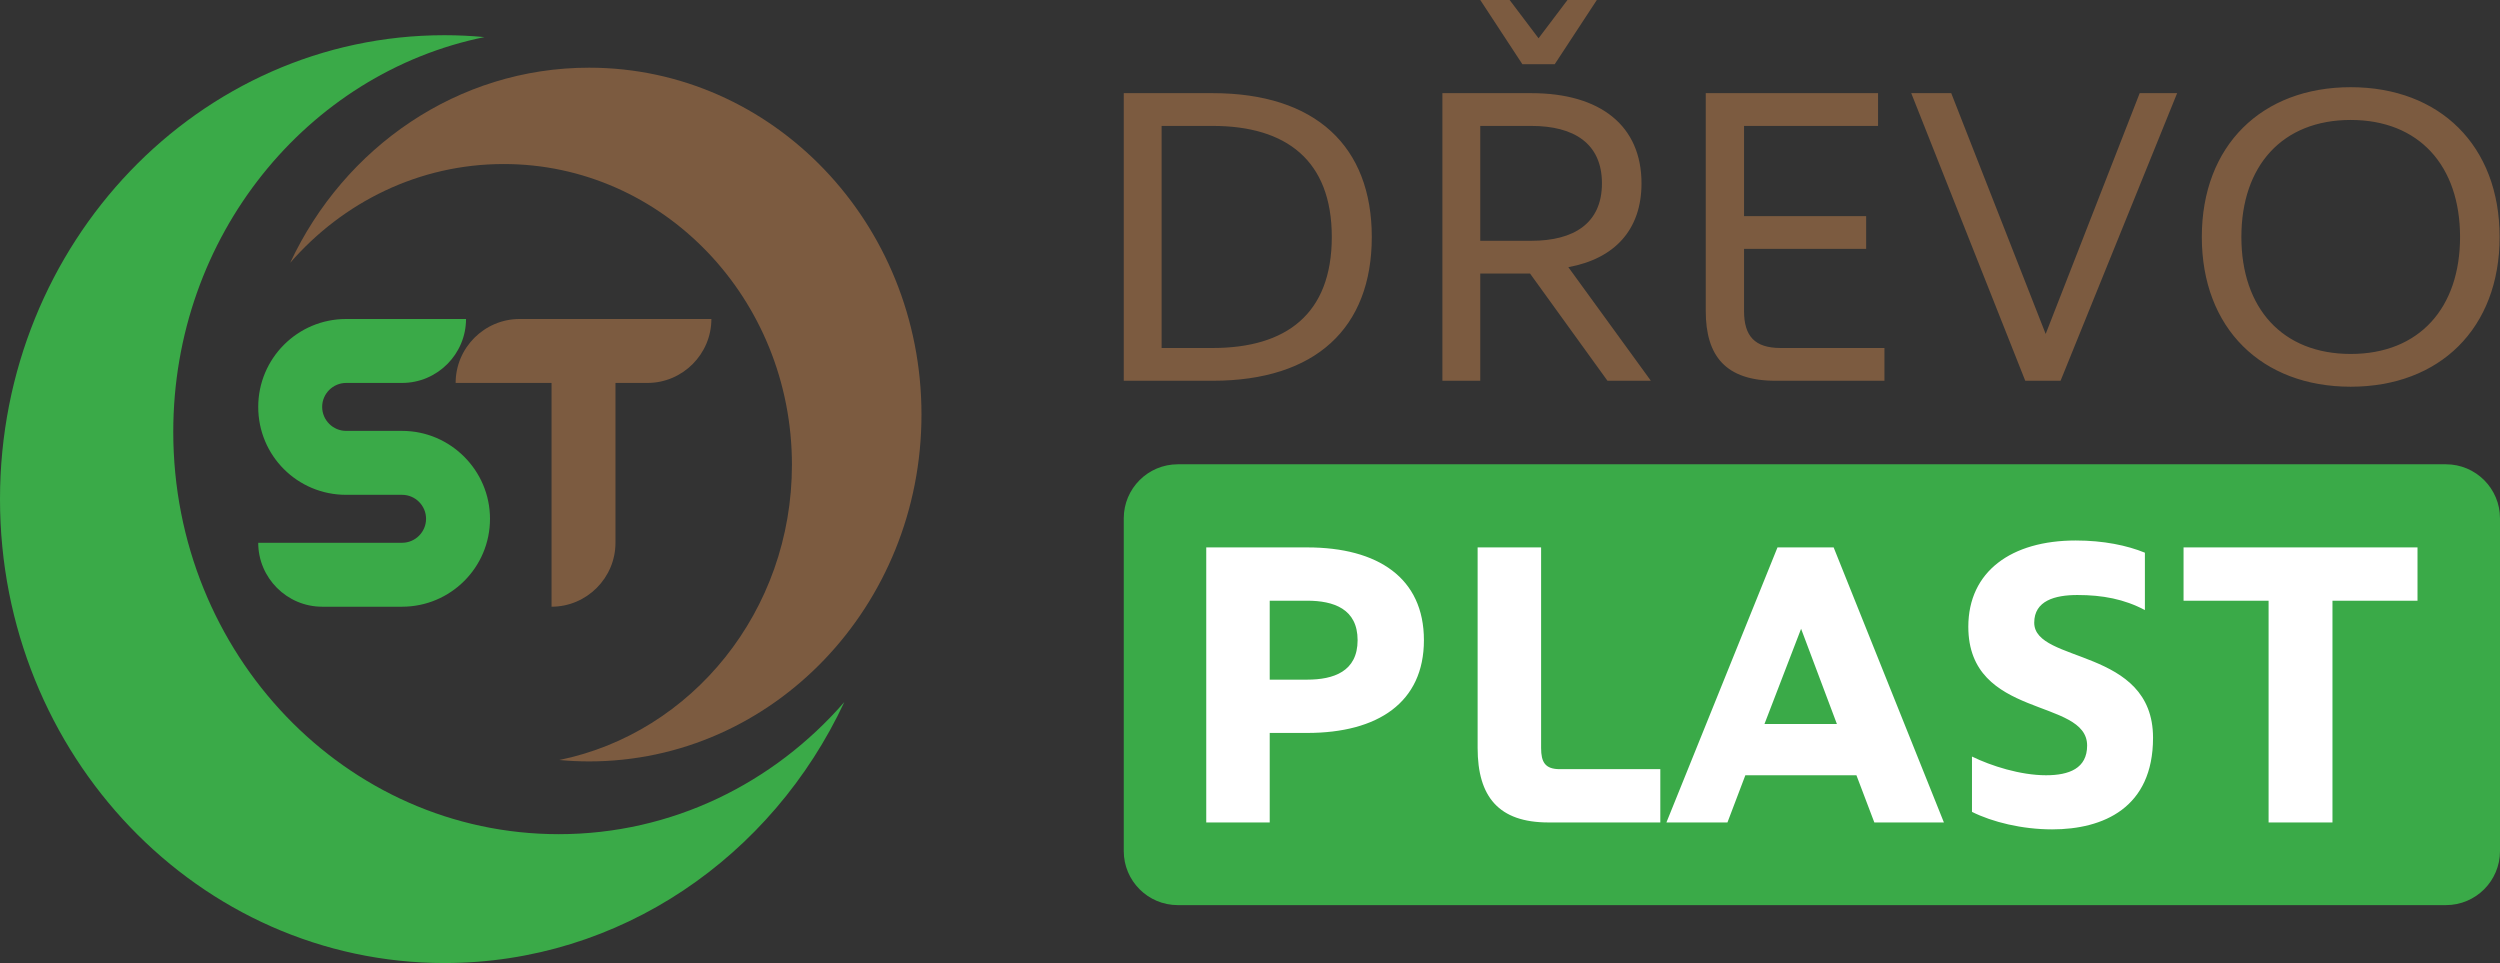 <?xml version="1.0" encoding="UTF-8"?>
<svg xmlns="http://www.w3.org/2000/svg" xmlns:xlink="http://www.w3.org/1999/xlink" version="1.1" width="425.197pt" height="163.791pt" viewBox="0 0 425.197 163.791">
  <rect x="0" y="0" width="425.197" height="163.791" fill="#333333" stroke="none"/>
  <defs>
    <clipPath id="clip_0">
      <path transform="matrix(1,0,0,-1,0,163.791)" d="M0 0H425.197V163.791H0Z"></path>
    </clipPath>
  </defs>
  <g clip-path="url(#clip_0)">
    <path transform="matrix(1,0,0,-1,29.469,73.454)" d="M0 0C0 33.276 22.762 60.998 52.922 67.146 50.685 67.354 48.421 67.466 46.133 67.466 4.379 67.466-29.469 32.141-29.469-11.435-29.469-55.011 4.379-90.337 46.133-90.337 76.023-90.337 101.86-72.231 114.129-45.956 102.135-59.755 84.817-68.421 65.559-68.421 29.352-68.421 0-37.788 0 0" fill="#3aaa48"></path>
    <path transform="matrix(1,0,0,-1,134.691,79.056)" d="M0 0C0-24.88-17.019-45.608-39.569-50.204-37.896-50.36-36.204-50.444-34.493-50.444-3.274-50.444 22.033-24.031 22.033 8.55 22.033 41.131-3.274 67.544-34.493 67.544-56.842 67.544-76.16 54.006-85.333 34.361-76.365 44.678-63.417 51.158-49.018 51.158-21.946 51.158 0 28.254 0 0" fill="#7c5b40"></path>
    <path transform="matrix(1,0,0,-1,88.368,54.255)" d="M0 0C-5.981 0-10.874-4.893-10.874-10.874H5.437V-48.934C11.418-48.934 16.311-44.04 16.311-38.06V-10.874H21.748C27.729-10.874 32.623-5.981 32.623 0Z" fill="#7c5b40"></path>
    <path transform="matrix(1,0,0,-1,68.386,73.285)" d="M0 0H-9.515C-11.758 0-13.593 1.835-13.593 4.078-13.593 6.321-11.758 8.156-9.515 8.156H0C5.981 8.156 10.874 13.049 10.874 19.03H-9.515C-17.807 19.03-24.467 12.301-24.467 4.078-24.467-4.214-17.807-10.874-9.515-10.874H0C2.243-10.874 4.078-12.709 4.078-14.952 4.078-17.195 2.243-19.03 0-19.03H-24.467C-24.467-25.011-19.574-29.904-13.593-29.904H0C8.224-29.904 14.952-23.244 14.952-14.952 14.952-6.728 8.224 0 0 0" fill="#3aaa48"></path>
    <path transform="matrix(1,0,0,-1,200.324,78.966)" d="M0 0C-5.079 0-9.197-4.118-9.197-9.197V-65.779C-9.197-70.858-5.079-74.976 0-74.976H215.676C220.755-74.976 224.873-70.858 224.873-65.779V-9.197C224.873-4.118 220.755 0 215.676 0Z" fill="#3aaa48"></path>
    <path transform="matrix(1,0,0,-1,215.952,124.658)" d="M0 0H6.367C18.408 0 26.227 5.19 26.227 15.778 26.227 26.366 18.408 31.556 6.367 31.556H-10.795V-15.224H0ZM0 22.491H6.367C10.865 22.491 14.948 21.106 14.948 15.778 14.948 10.449 10.865 9.065 6.367 9.065H0ZM35.361 31.556V-2.56C35.361-10.865 38.96-15.224 47.402-15.224H66.433V-6.159H49.34C46.849-6.159 46.157-4.983 46.157-2.56V31.556ZM95.912 31.556H86.362L67.47-15.224H77.85L80.895-7.197H99.787L102.832-15.224H114.665ZM90.376 17.716 96.465 1.522H84.147ZM148.85 20.899V30.656C145.805 31.902 141.792 32.732 137.086 32.732 126.152 32.732 118.817 27.473 118.817 18.062 118.817 2.284 139.024 6.021 139.024-2.145 139.024-6.021 135.979-7.197 132.034-7.197 127.675-7.197 122.692-5.605 119.44-4.014V-13.425C122.9-15.155 127.951-16.401 133.072-16.401 141.792-16.401 150.234-12.733 150.234-.83 150.234 14.602 130.027 11.764 130.027 18.754 130.027 22.491 133.557 23.459 137.363 23.459 141.653 23.459 145.321 22.767 148.85 20.899M195.215 31.556H155.424V22.491H169.887V-15.224H180.752V22.491H195.215Z" fill="#ffffff"></path>
    <path transform="matrix(1,0,0,-1,197.567,21.416)" d="M0 0H8.683C21.201 0 28.943-5.861 28.943-18.886 28.943-31.982 21.201-37.771 8.683-37.771H0ZM-6.44 5.572V-43.343H8.683C26.194-43.343 35.745-34.37 35.745-18.886 35.745-3.473 26.194 5.572 8.683 5.572ZM62.661-25.108 75.83-43.343H83.211L69.174-24.023C77.061-22.576 81.619-17.655 81.619-9.768 81.619 0 74.673 5.572 62.878 5.572H47.755V-43.343H54.195V-25.108ZM54.195 0H62.878C70.114 0 74.89-2.967 74.89-9.768 74.89-16.57 70.114-19.537 62.878-19.537H54.195ZM66.858 10.492 74.022 21.418H69.029L64.108 14.906 59.188 21.418H54.195L61.359 10.492ZM92.545 5.572V-31.476C92.545-39.146 95.946-43.343 104.412-43.343H122.936V-37.771H105.28C100.866-37.771 99.057-35.745 99.057-31.476V-20.912H119.824V-15.34H99.057V0H121.85V5.572ZM127.494 5.572 146.886-43.343H152.892L172.718 5.572H166.35L150.359-35.383 134.295 5.572ZM227.565-18.886C227.565-3.328 217.363 6.585 202.24 6.585 187.117 6.585 176.915-3.328 176.915-18.886 176.915-34.443 187.117-44.356 202.24-44.356 217.363-44.356 227.565-34.443 227.565-18.886M220.836-18.886C220.836-30.969 213.89-38.784 202.24-38.784 190.59-38.784 183.644-30.969 183.644-18.886 183.644-6.802 190.59 1.013 202.24 1.013 213.89 1.013 220.836-6.802 220.836-18.886" fill="#7c5b40"></path>
  </g>
</svg>
